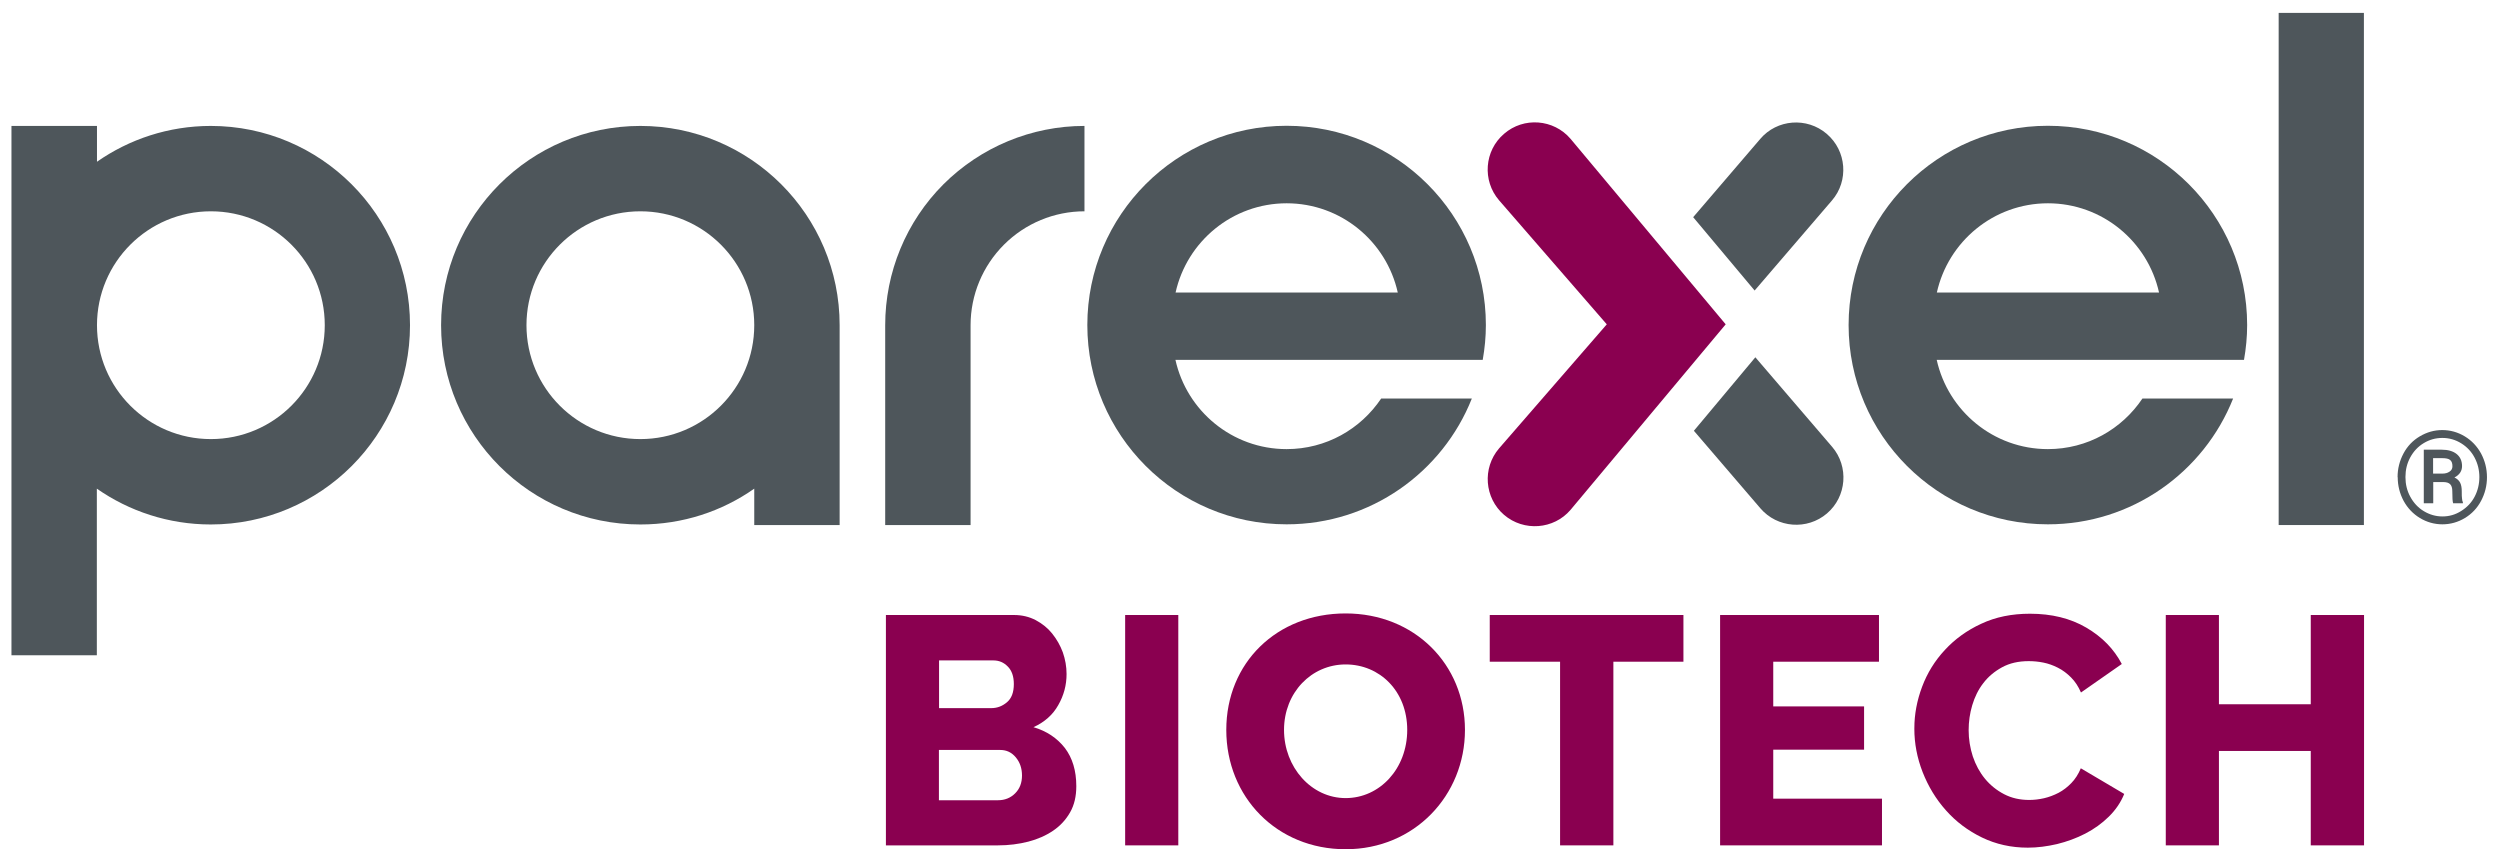 <?xml version="1.0" encoding="UTF-8"?>
<svg id="Layer_1" data-name="Layer 1" xmlns="http://www.w3.org/2000/svg" version="1.1" viewBox="0 0 174.51 59.27">
  <defs>
    <style>
      .cls-1 {
        fill: #8a0050;
      }

      .cls-1, .cls-2 {
        stroke-width: 0px;
      }

      .cls-2 {
        fill: #4e565b;
      }
    </style>
  </defs>
  <path class="cls-1" d="M75.13,54.89c0,.69-.14,1.3-.43,1.81-.29.51-.68.94-1.18,1.28-.5.34-1.08.6-1.74.77-.66.17-1.37.26-2.11.26h-7.83v-16.08h8.94c.56,0,1.06.12,1.52.36.45.24.84.55,1.15.94s.56.82.74,1.31c.17.49.26.99.26,1.51,0,.77-.19,1.49-.58,2.17-.38.68-.96,1.19-1.73,1.54.92.27,1.65.76,2.19,1.45.53.7.8,1.58.8,2.67M65.55,46.1v3.33h3.65c.41,0,.77-.14,1.09-.41s.48-.69.48-1.27c0-.53-.14-.94-.42-1.22-.28-.29-.61-.43-1.01-.43h-3.78ZM71.34,54.14c0-.5-.14-.92-.43-1.27-.29-.35-.65-.52-1.09-.52h-4.28v3.51h4.12c.48,0,.88-.16,1.2-.48.32-.32.48-.73.48-1.25"/>
  <rect class="cls-1" x="78.54" y="42.93" width="3.71" height="16.08"/>
  <path class="cls-1" d="M93.93,42.82c4.81,0,8.33,3.56,8.33,8.13s-3.52,8.33-8.33,8.33-8.33-3.65-8.33-8.33,3.52-8.13,8.33-8.13M93.93,55.71c2.38,0,4.3-2.05,4.3-4.76s-1.92-4.57-4.3-4.57-4.3,1.96-4.3,4.57,1.91,4.76,4.3,4.76"/>
  <polygon class="cls-1" points="117.51 46.19 112.62 46.19 112.62 59.01 108.9 59.01 108.9 46.19 103.99 46.19 103.99 42.93 117.51 42.93 117.51 46.19"/>
  <polygon class="cls-1" points="131.37 55.75 131.37 59.01 120.07 59.01 120.07 42.93 131.16 42.93 131.16 46.19 123.78 46.19 123.78 49.31 130.12 49.31 130.12 52.33 123.78 52.33 123.78 55.75 131.37 55.75"/>
  <path class="cls-1" d="M133.63,50.83c0-.97.18-1.93.54-2.89.36-.96.89-1.82,1.59-2.57.69-.75,1.54-1.37,2.54-1.83,1-.47,2.13-.7,3.4-.7,1.51,0,2.82.32,3.93.97,1.11.65,1.93,1.49,2.48,2.54l-2.85,1.99c-.18-.42-.41-.77-.69-1.05-.28-.28-.58-.51-.92-.68-.33-.17-.67-.29-1.02-.36-.35-.07-.69-.1-1.02-.1-.71,0-1.33.14-1.86.43-.53.29-.97.66-1.31,1.11-.35.45-.6.97-.77,1.54-.17.57-.25,1.15-.25,1.74,0,.63.1,1.24.29,1.83.2.59.48,1.11.85,1.56.37.45.82.81,1.34,1.08.52.27,1.1.4,1.75.4.33,0,.68-.04,1.03-.12.35-.08.69-.21,1.02-.38.32-.17.62-.4.89-.68.27-.28.49-.62.66-1.03l3.03,1.79c-.24.59-.6,1.12-1.08,1.59-.48.47-1.02.86-1.64,1.18-.62.32-1.28.56-1.97.73-.69.16-1.37.25-2.04.25-1.16,0-2.23-.24-3.2-.71-.97-.47-1.81-1.1-2.51-1.89-.7-.78-1.24-1.68-1.63-2.67-.39-1-.58-2.01-.58-3.03"/>
  <polygon class="cls-1" points="165.02 42.93 165.02 59.01 161.3 59.01 161.3 52.42 154.89 52.42 154.89 59.01 151.18 59.01 151.18 42.93 154.89 42.93 154.89 49.16 161.3 49.16 161.3 42.93 165.02 42.93"/>
  <path class="cls-2" d="M167.36,33.31c0-.59.14-1.14.41-1.65.27-.51.65-.91,1.14-1.2.49-.29,1.01-.44,1.57-.44s1.09.15,1.57.44.86.69,1.14,1.2c.27.51.41,1.06.41,1.65s-.14,1.14-.41,1.65c-.27.51-.65.91-1.13,1.2-.48.29-1.01.44-1.57.44s-1.09-.15-1.57-.44-.86-.69-1.14-1.2c-.27-.51-.41-1.06-.41-1.65M173.07,33.31c0-.49-.11-.94-.33-1.36-.22-.42-.53-.75-.93-1-.4-.25-.84-.38-1.32-.38s-.9.12-1.3.36c-.4.24-.71.57-.94.99-.23.42-.34.88-.34,1.38s.11.96.34,1.38c.23.42.54.76.94,1,.4.24.83.37,1.3.37s.9-.12,1.31-.38c.4-.25.72-.58.94-1,.22-.42.33-.88.33-1.37M169.85,33.65v1.48h-.66v-3.74h1.24c.45,0,.8.1,1.05.3.25.2.38.48.38.85,0,.34-.18.61-.53.79.19.09.32.21.4.37.08.16.11.36.11.6s0,.41.02.51c0,.1.03.18.06.25v.07h-.68c-.04-.1-.06-.38-.06-.85,0-.22-.05-.38-.15-.48-.1-.1-.26-.15-.48-.15h-.69ZM169.85,33.06h.63c.2,0,.37-.04.51-.14.14-.09.2-.22.2-.37,0-.21-.05-.35-.16-.44-.1-.09-.29-.13-.57-.13h-.62v1.08Z"/>
  <rect class="cls-2" x="159.06" y=".9" width="5.95" height="35.75"/>
  <path class="cls-1" d="M120.46,22.64h0l-10.83-12.95c-1.18-1.38-3.27-1.54-4.64-.35-1.38,1.18-1.53,3.27-.35,4.64l7.52,8.66-7.52,8.66c-1.18,1.38-1.02,3.46.35,4.64,1.38,1.18,3.47,1.02,4.64-.35l10.83-12.95Z"/>
  <path class="cls-2" d="M127.51,9.34c-1.38-1.18-3.47-1.02-4.64.36l-4.68,5.46,4.29,5.12,5.4-6.29c1.18-1.37,1.02-3.46-.36-4.64"/>
  <path class="cls-2" d="M127.88,31.18l-5.35-6.24-4.29,5.13,4.64,5.41c1.18,1.38,3.27,1.54,4.65.36h0c1.38-1.18,1.54-3.27.36-4.65"/>
  <path class="cls-2" d="M96.41,27.82c-1.43,2.13-3.84,3.53-6.6,3.53-3.8,0-6.97-2.67-7.76-6.23h21.45c.14-.79.22-1.6.22-2.43,0-7.68-6.23-13.91-13.91-13.91s-13.91,6.23-13.91,13.91,6.23,13.91,13.91,13.91c5.87,0,10.89-3.64,12.93-8.78h-6.33ZM89.81,14.19c3.8,0,6.97,2.67,7.76,6.23h-15.51c.79-3.56,3.96-6.23,7.76-6.23"/>
  <path class="cls-2" d="M149.55,27.82c-1.43,2.13-3.84,3.53-6.6,3.53-3.8,0-6.97-2.67-7.76-6.23h21.45c.14-.79.22-1.6.22-2.43,0-7.68-6.23-13.91-13.91-13.91s-13.91,6.23-13.91,13.91,6.23,13.91,13.91,13.91c5.87,0,10.89-3.64,12.93-8.78h-6.33ZM142.95,14.19c3.8,0,6.97,2.67,7.76,6.23h-15.51c.79-3.56,3.96-6.23,7.76-6.23"/>
  <path class="cls-2" d="M65.86,12.86c-2.61,2.61-4.07,6.15-4.07,9.84v13.95h5.96v-13.95h0c0-2.11.84-4.13,2.33-5.62,1.49-1.49,3.51-2.33,5.62-2.33v-5.96c-3.69,0-7.23,1.47-9.84,4.07"/>
  <path class="cls-2" d="M44.7,8.79c-7.68,0-13.91,6.23-13.91,13.91s6.23,13.91,13.91,13.91c2.96,0,5.7-.92,7.95-2.5v2.54h5.96v-13.95c0-7.68-6.23-13.91-13.91-13.91M44.7,30.65c-4.39,0-7.95-3.56-7.95-7.95s3.56-7.95,7.95-7.95,7.95,3.56,7.95,7.95-3.56,7.95-7.95,7.95"/>
  <path class="cls-2" d="M14.72,8.79c-2.96,0-5.7.93-7.95,2.5v-2.5H.8v36.95h5.96v-11.63c2.25,1.57,5,2.5,7.95,2.5,7.68,0,13.91-6.23,13.91-13.91s-6.23-13.91-13.91-13.91M14.72,30.65c-4.39,0-7.95-3.56-7.95-7.95s3.56-7.95,7.95-7.95,7.95,3.56,7.95,7.95-3.56,7.95-7.95,7.95"/>
</svg>